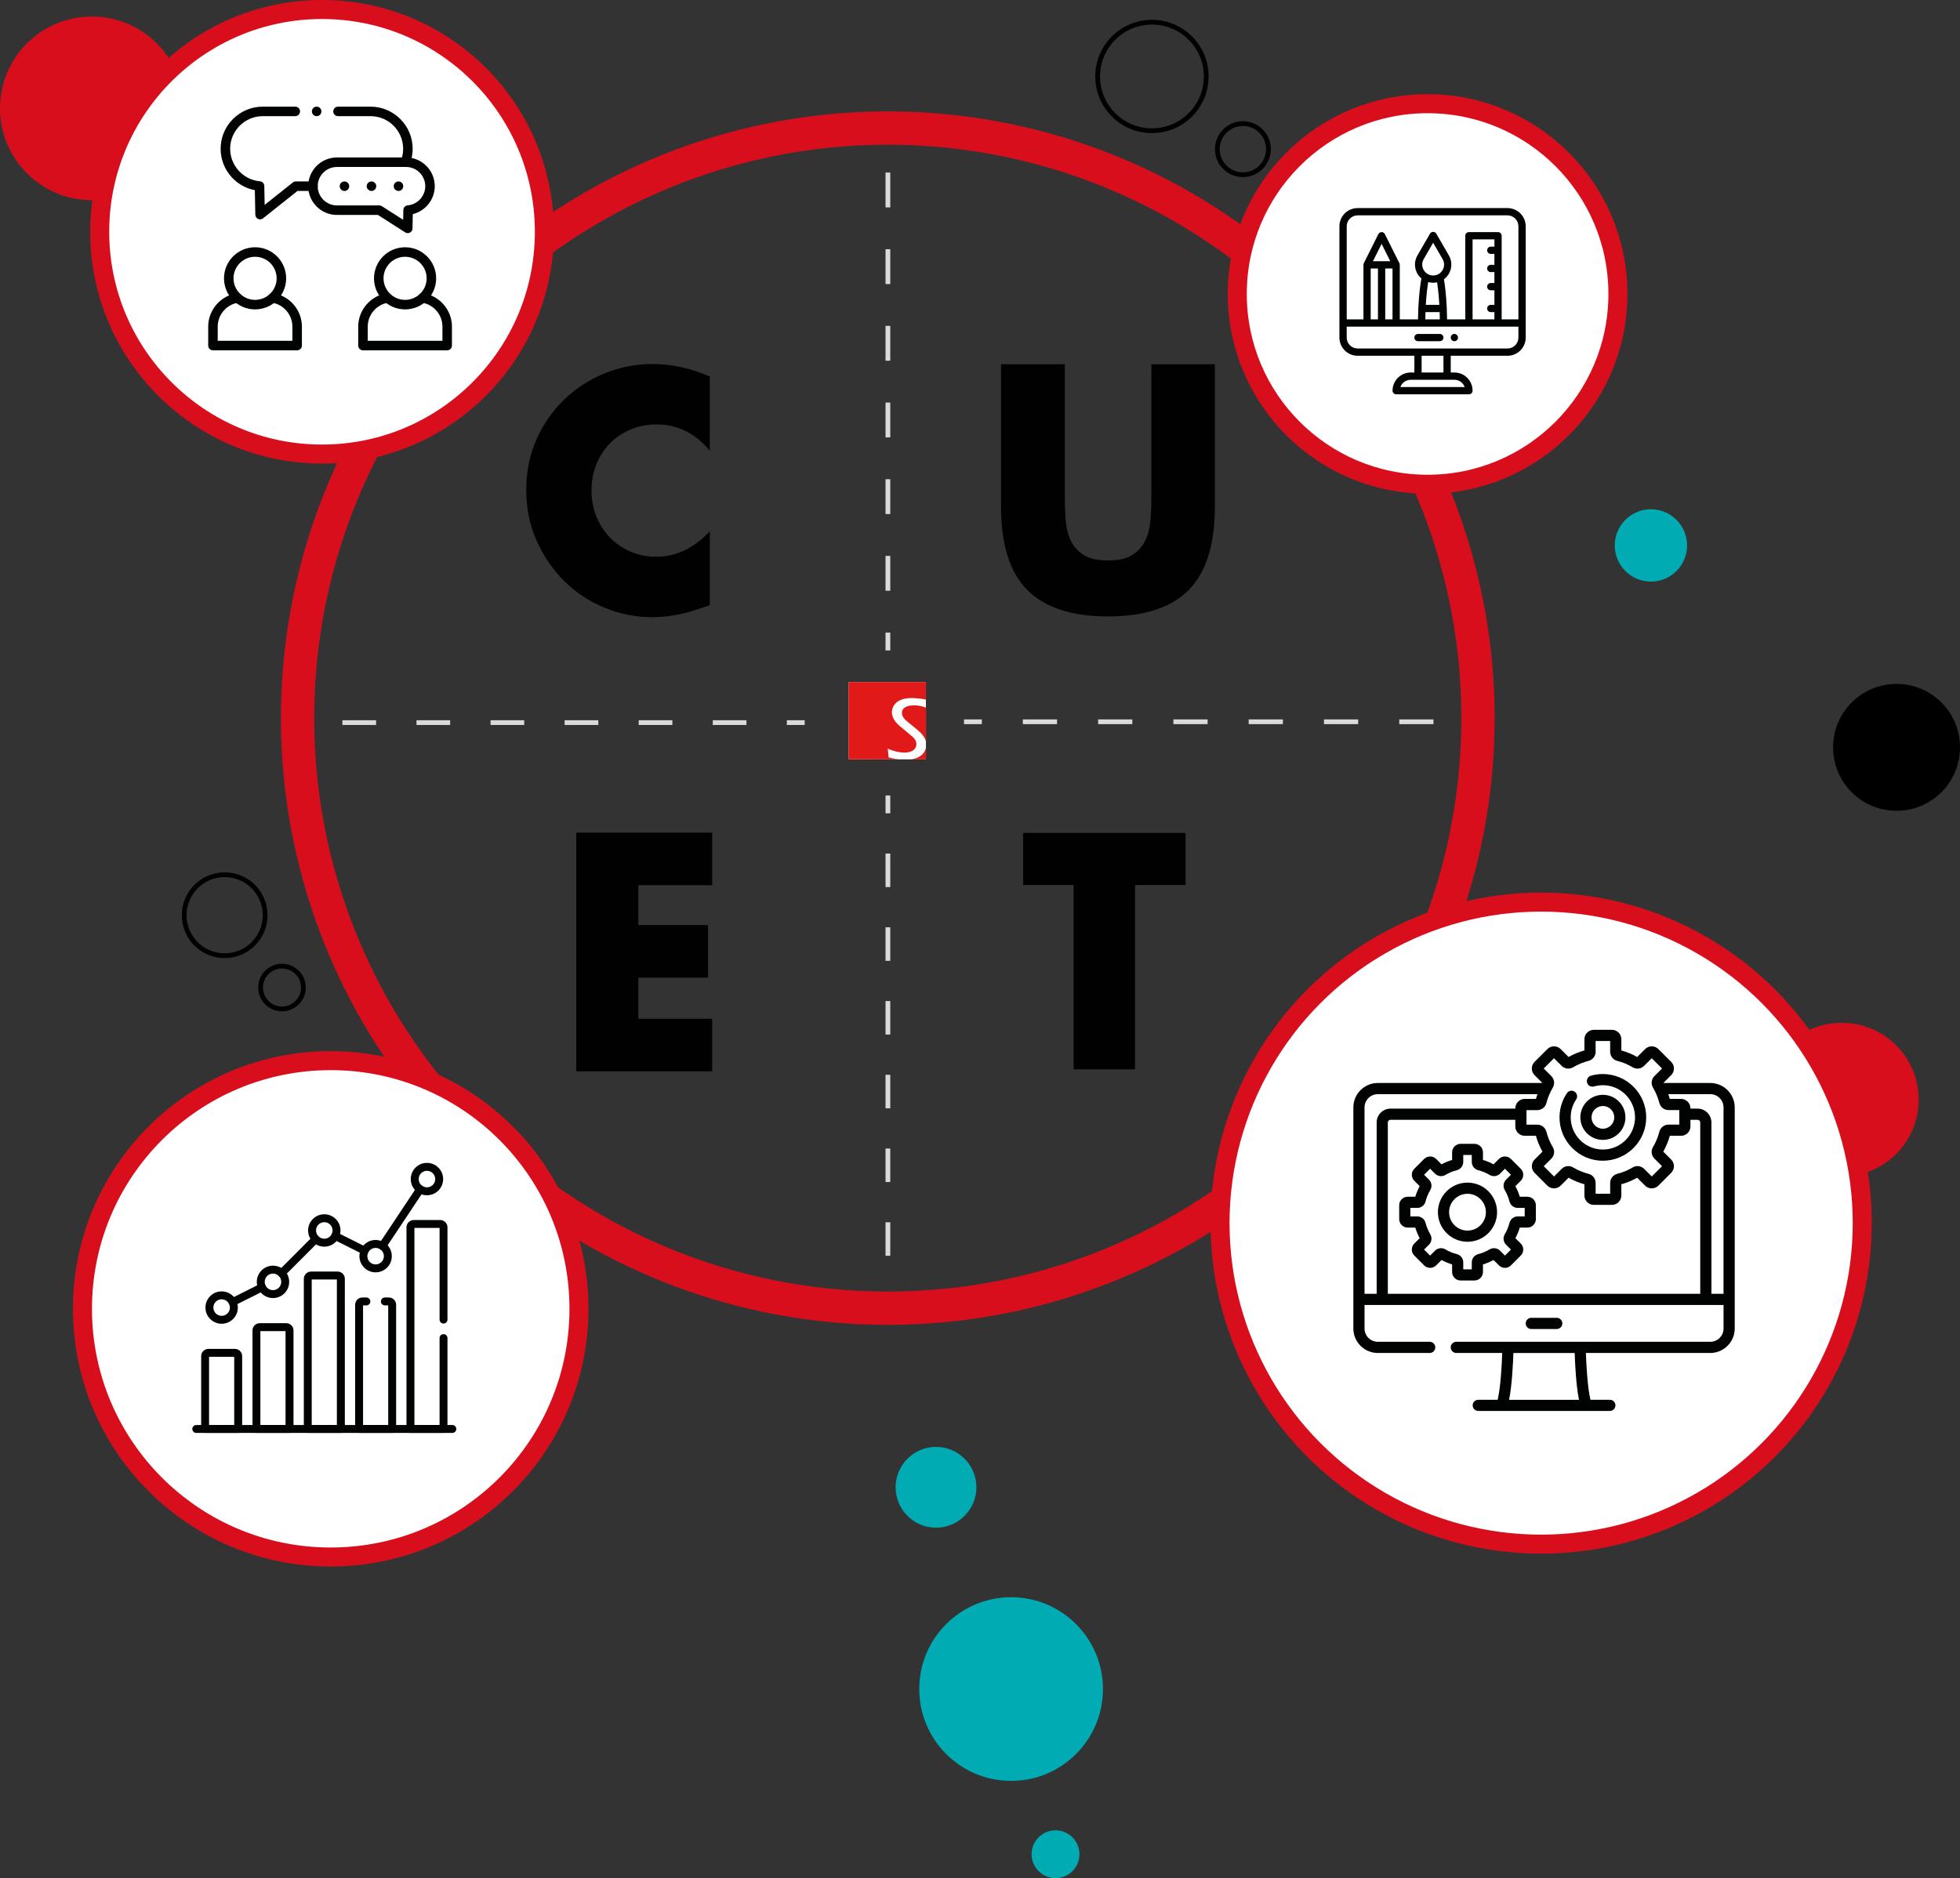 <?xml version="1.0" encoding="UTF-8"?>
<svg xmlns="http://www.w3.org/2000/svg" xmlns:xlink="http://www.w3.org/1999/xlink" id="Ebene_2" viewBox="0 0 824.26 790.03">
  <rect x="0" y="0" width="824.26" height="790.03" fill="#333333" stroke="none"/>
  <defs>
    <style>.cls-1{stroke-width:14px;}.cls-1,.cls-2,.cls-3,.cls-4,.cls-5,.cls-6,.cls-7,.cls-8{fill:none;}.cls-1,.cls-3,.cls-9,.cls-4,.cls-5,.cls-6,.cls-7,.cls-8{stroke-miterlimit:10;}.cls-1,.cls-9{stroke:#d90e1d;}.cls-10{clip-path:url(#clippath);}.cls-2,.cls-11,.cls-12,.cls-13,.cls-14,.cls-15,.cls-16,.cls-17{stroke-width:0px;}.cls-3{stroke-dasharray:0 0 14.1 16.92;}.cls-3,.cls-4,.cls-5,.cls-6,.cls-7,.cls-8{stroke-width:2px;}.cls-3,.cls-5,.cls-6,.cls-7,.cls-8{stroke:#dadada;}.cls-18{clip-path:url(#clippath-1);}.cls-9{stroke-width:8px;}.cls-9,.cls-14{fill:#fff;}.cls-4{stroke:#000;}.cls-6{stroke-dasharray:0 0 14.16 16.99;}.cls-7{stroke-dasharray:0 0 14.66 17.59;}.cls-8{stroke-dasharray:0 0 14.39 17.27;}.cls-12{fill:#e11918;}.cls-13{fill:#d90e1d;}.cls-15{fill:#010202;}.cls-16{fill:#00abb3;}.cls-17{fill:#010101;}</style>
    <clipPath id="clippath">
      <rect class="cls-2" x="87.56" y="44.86" width="102.5" height="102.5"></rect>
    </clipPath>
    <clipPath id="clippath-1">
      <rect class="cls-2" x="79.58" y="489.16" width="113.59" height="113.59"></rect>
    </clipPath>
  </defs>
  <g id="Ebene_3">
    <line class="cls-5" x1="373.4" y1="47.49" x2="373.4" y2="54.99"></line>
    <line class="cls-7" x1="373.4" y1="72.58" x2="373.4" y2="257.32"></line>
    <line class="cls-5" x1="373.4" y1="266.11" x2="373.4" y2="273.61"></line>
    <line class="cls-5" x1="373.4" y1="334.61" x2="373.4" y2="342.11"></line>
    <line class="cls-3" x1="373.4" y1="359.04" x2="373.4" y2="536.74"></line>
    <line class="cls-5" x1="373.4" y1="545.2" x2="373.4" y2="552.7"></line>
    <line class="cls-5" x1="338.4" y1="303.96" x2="330.9" y2="303.96"></line>
    <line class="cls-6" x1="313.91" y1="303.96" x2="135.48" y2="303.96"></line>
    <line class="cls-5" x1="126.99" y1="303.96" x2="119.49" y2="303.96"></line>
    <line class="cls-5" x1="627.59" y1="303.61" x2="620.09" y2="303.61"></line>
    <line class="cls-8" x1="602.83" y1="303.61" x2="421.53" y2="303.61"></line>
    <line class="cls-5" x1="412.9" y1="303.61" x2="405.4" y2="303.61"></line>
    <g id="Ellipse_54">
      <circle class="cls-16" cx="425.21" cy="710.49" r="38.63"></circle>
    </g>
    <g id="Ellipse_54-2">
      <circle class="cls-13" cx="38.63" cy="45.58" r="38.63"></circle>
    </g>
    <g id="Ellipse_54-3">
      <circle class="cls-13" cx="774.55" cy="462.57" r="32.32"></circle>
    </g>
    <g id="Ellipse_55">
      <circle class="cls-16" cx="393.63" cy="625.62" r="16.99"></circle>
    </g>
    <g id="Ellipse_55-2">
      <circle class="cls-16" cx="694.28" cy="229.43" r="15.21"></circle>
    </g>
    <g id="Ellipse_55-3">
      <circle class="cls-11" cx="797.57" cy="314.37" r="26.69"></circle>
    </g>
    <g id="Ellipse_55-4">
      <circle class="cls-4" cx="484.44" cy="32.16" r="22.83"></circle>
    </g>
    <g id="Ellipse_55-5">
      <circle class="cls-4" cx="94.48" cy="384.98" r="17.03"></circle>
    </g>
    <g id="Ellipse_55-6">
      <circle class="cls-4" cx="522.69" cy="62.74" r="10.75"></circle>
    </g>
    <g id="Ellipse_55-7">
      <circle class="cls-4" cx="118.59" cy="415.4" r="9"></circle>
    </g>
    <circle class="cls-1" cx="373.35" cy="302.08" r="248.21"></circle>
    <circle class="cls-9" cx="135.43" cy="97.5" r="93.5"></circle>
    <circle class="cls-9" cx="600.36" cy="123.66" r="80.04"></circle>
    <circle class="cls-9" cx="648.11" cy="514.5" r="135.04"></circle>
    <circle class="cls-9" cx="139.08" cy="550.55" r="104.4"></circle>
    <g id="Ellipse_56">
      <circle class="cls-16" cx="443.89" cy="779.97" r="10.06"></circle>
    </g>
    <path class="cls-17" d="m298.52,189.64c-6.07-7.4-13.56-11.1-22.48-11.1-3.93,0-7.56.71-10.9,2.14-3.35,1.43-6.22,3.37-8.63,5.82-2.41,2.45-4.3,5.38-5.69,8.76-1.38,3.39-2.07,7.05-2.07,10.97s.69,7.72,2.07,11.1c1.38,3.39,3.3,6.33,5.75,8.83,2.45,2.5,5.33,4.46,8.63,5.89,3.3,1.43,6.87,2.14,10.7,2.14,8.38,0,15.92-3.57,22.61-10.7v31.04l-2.68.94c-4.01,1.43-7.76,2.48-11.24,3.14-3.48.67-6.91,1-10.3,1-6.96,0-13.63-1.32-20-3.95-6.38-2.63-12-6.33-16.86-11.1-4.86-4.77-8.76-10.44-11.71-16.99-2.94-6.56-4.42-13.71-4.42-21.47s1.45-14.87,4.35-21.34c2.9-6.47,6.78-12.04,11.64-16.72,4.86-4.68,10.5-8.34,16.92-10.97,6.42-2.63,13.16-3.95,20.2-3.95,4.01,0,7.96.42,11.84,1.27,3.88.85,7.96,2.16,12.24,3.95v31.31Z"></path>
    <path class="cls-17" d="m477.34,372.27v77.54h-25.85v-77.54h-21.23v-21.89h68.31v21.89h-21.23Z"></path>
    <path class="cls-17" d="m299.49,372.34h-31.03v16.78h29.3v22.11h-29.3v17.31h31.03v22.11h-57.13v-100.41h57.13v22.11Z"></path>
    <path class="cls-17" d="m447.8,153.23v56.11c0,3.01.11,6.09.34,9.24.23,3.15.91,6,2.05,8.55,1.14,2.56,2.94,4.63,5.41,6.23,2.46,1.6,5.93,2.4,10.4,2.4s7.91-.8,10.33-2.4c2.42-1.59,4.22-3.67,5.41-6.23,1.18-2.55,1.89-5.41,2.12-8.55.23-3.15.34-6.23.34-9.24v-56.11h26.69v59.81c0,16.06-3.67,27.78-11.02,35.17-7.35,7.39-18.64,11.09-33.87,11.09s-26.55-3.7-33.94-11.09-11.09-19.11-11.09-35.17v-59.81h26.82Z"></path>
    <polygon class="cls-14" points="389.4 319.42 356.9 319.43 356.9 286.93 389.39 286.93 389.4 319.42 389.4 319.42"></polygon>
    <path class="cls-12" d="m376.14,319.16c-.66-.12-1.48-.31-2.46-.56l-.15-1.8c0-.2-.07-.82-.2-1.88,2.51,1.1,4.82,1.64,6.94,1.64.96.02,1.91-.12,2.82-.44.7-.24,1.3-.7,1.72-1.31.37-.53.57-1.15.57-1.8,0-.35-.06-.7-.17-1.03-.11-.35-.27-.69-.48-.99-.27-.39-.59-.74-.94-1.05-.42-.38-1.28-1.11-2.59-2.17s-2.31-1.89-2.98-2.48c-.64-.56-1.22-1.17-1.74-1.84-.45-.58-.81-1.22-1.06-1.91-.23-.62-.35-1.28-.35-1.95.01-1.09.36-2.15.99-3.04.66-.98,1.62-1.72,2.87-2.2,1.25-.48,2.72-.73,4.41-.72,2.03.02,4.05.23,6.04.63v-7.34h-32.49v32.51h21.08c-.7-.08-1.31-.17-1.83-.26h0Z"></path>
    <path class="cls-12" d="m379.88,298.2c-.37.48-.58,1.06-.58,1.67,0,.38.06.77.2,1.13.17.42.4.81.7,1.16.37.45.77.86,1.21,1.24.47.41,1.41,1.18,2.83,2.31,1.41,1.13,2.38,1.97,2.9,2.5.5.52.96,1.08,1.36,1.68.35.53.63,1.1.82,1.71.03.1.06.21.08.31v-14.25c-1.59-.63-3.29-.96-5.01-.98-.91,0-1.81.12-2.68.38-.83.25-1.44.63-1.83,1.13Z"></path>
    <path class="cls-12" d="m388.55,316.53c-.68.98-1.69,1.74-3.02,2.29-.7.28-1.43.48-2.17.61h6.03v-4.72c-.17.65-.46,1.27-.84,1.82h0Z"></path>
    <path class="cls-15" d="m654.68,559.04c1.3,0,2.35-1.05,2.35-2.35h0c0-1.3-1.05-2.35-2.35-2.35h-10.71c-1.3,0-2.35,1.05-2.35,2.35s1.05,2.35,2.35,2.35h10.71Z"></path>
    <path class="cls-15" d="m719.23,455.55h-19.72l3.29-3.29c1.54-1.54,1.54-4.05,0-5.59l-5.38-5.38c-1.54-1.54-4.05-1.54-5.59,0l-3.33,3.33c-2.1-1.19-4.33-2.12-6.66-2.76v-4.71c0-2.18-1.77-3.96-3.96-3.96h-7.61c-2.18,0-3.96,1.77-3.96,3.96v4.71c-2.33.64-4.56,1.57-6.66,2.76l-3.33-3.33c-1.54-1.54-4.05-1.54-5.59,0l-5.38,5.38c-1.54,1.54-1.54,4.05,0,5.59l3.29,3.29h-69.21c-5.68,0-10.29,4.62-10.29,10.29v92.99c0,5.68,4.62,10.29,10.29,10.29h21.81c1.3,0,2.35-1.05,2.35-2.35s-1.05-2.35-2.35-2.35h-21.81c-3.08,0-5.59-2.51-5.59-5.59v-9.89h150.98v9.89c0,3.08-2.51,5.59-5.59,5.59h-106.8c-1.3,0-2.35,1.05-2.35,2.35h0c0,1.3,1.05,2.35,2.35,2.35h19.31c-.17,5.37-.71,14.66-1.92,19.69h-8.15c-1.3,0-2.35,1.05-2.35,2.35s1.05,2.35,2.35,2.35h55.33c1.3,0,2.35-1.05,2.35-2.35h0c0-1.3-1.05-2.35-2.35-2.35h-8.15c-1.21-5.03-1.74-14.32-1.92-19.69h52.3c5.68,0,10.29-4.62,10.29-10.29v-92.99c0-5.68-4.62-10.29-10.29-10.29h0Zm-84.6,133.27c1.24-6.09,1.67-15.38,1.81-19.69h25.78c.14,4.3.56,13.6,1.81,19.69h-29.4Zm17.79-136.15l-3.21-3.21,4.32-4.32,3.21,3.21c1.28,1.28,3.27,1.52,4.83.59,2.01-1.2,4.19-2.1,6.46-2.68,1.76-.45,3-2.03,3-3.84v-4.54h6.11v4.54c0,1.81,1.23,3.39,3,3.84,2.27.58,4.44,1.48,6.45,2.68,1.56.93,3.55.69,4.83-.59l3.21-3.21,4.32,4.32-3.21,3.21c-1.28,1.28-1.52,3.27-.59,4.83,1.2,2.01,2.1,4.19,2.68,6.45.45,1.77,2.03,3,3.84,3h4.54v6.11h-4.54c-1.81,0-3.39,1.23-3.84,3-.58,2.27-1.48,4.44-2.68,6.46-.93,1.56-.69,3.55.6,4.83l3.21,3.21-4.32,4.32-3.21-3.21c-1.28-1.28-3.27-1.52-4.83-.59-2.01,1.2-4.19,2.1-6.46,2.68-1.77.45-3,2.03-3,3.84v4.54h-6.11v-4.54c0-1.81-1.23-3.39-3-3.84-2.27-.58-4.44-1.48-6.46-2.68-1.56-.93-3.55-.69-4.83.6l-3.21,3.21-4.32-4.32,3.21-3.21c1.28-1.28,1.53-3.27.59-4.83-1.2-2.01-2.1-4.19-2.68-6.45-.45-1.77-2.03-3-3.84-3h-4.54v-6.11h4.54c1.81,0,3.39-1.23,3.84-3,.58-2.27,1.48-4.44,2.68-6.45.93-1.56.69-3.55-.59-4.83h0Zm-73.48,19.49v72.08h-5.1v-78.4c0-3.08,2.51-5.59,5.59-5.59h67.12c-.23.66-.45,1.32-.63,2h-4.71c-2.18,0-3.96,1.77-3.96,3.96v.13h-52.49c-3.21,0-5.83,2.61-5.83,5.82Zm136.07,72.08h-131.37v-72.08c0-.62.5-1.12,1.12-1.12h52.49v2.77c0,2.18,1.77,3.96,3.96,3.96h4.71c.64,2.33,1.57,4.56,2.76,6.66l-3.33,3.33c-1.54,1.54-1.54,4.05,0,5.59l5.38,5.38c1.54,1.54,4.05,1.54,5.59,0l3.33-3.33c2.1,1.19,4.33,2.12,6.66,2.76v4.71c0,2.18,1.77,3.96,3.96,3.96h7.61c2.18,0,3.96-1.77,3.96-3.96v-4.71c2.32-.64,4.56-1.57,6.66-2.76l3.33,3.33c1.54,1.54,4.05,1.54,5.59,0l5.38-5.38c1.54-1.54,1.54-4.05,0-5.59l-3.33-3.33c1.19-2.1,2.12-4.33,2.76-6.66h4.71c2.18,0,3.96-1.77,3.96-3.96v-2.77h3c.62,0,1.12.5,1.12,1.12v72.08h0Zm9.81,0h-5.1v-72.08c0-3.21-2.61-5.83-5.83-5.83h-3v-.13c0-2.18-1.77-3.96-3.96-3.96h-4.71c-.19-.67-.4-1.34-.63-2h17.63c3.08,0,5.59,2.51,5.59,5.59v78.4Z"></path>
    <path class="cls-15" d="m674.07,488.25c10.05,0,18.23-8.18,18.23-18.23s-8.18-18.23-18.23-18.23c-1.7,0-3.39.23-5.01.7-1.25.34-1.99,1.64-1.64,2.89.34,1.25,1.64,1.99,2.89,1.64.01,0,.03,0,.04-.01,1.21-.34,2.46-.52,3.72-.52,7.46,0,13.53,6.07,13.53,13.53s-6.07,13.53-13.53,13.53-13.53-6.07-13.53-13.53c0-2.71.8-5.33,2.31-7.56.72-1.08.42-2.54-.66-3.26-1.07-.71-2.51-.43-3.23.63-2.04,3.02-3.12,6.54-3.12,10.2,0,10.05,8.18,18.23,18.23,18.23h0Z"></path>
    <path class="cls-15" d="m683.56,470.01c0-5.23-4.25-9.48-9.48-9.48s-9.48,4.25-9.48,9.48,4.25,9.48,9.48,9.48,9.48-4.25,9.48-9.48Zm-14.26,0c0-2.64,2.14-4.78,4.78-4.78s4.78,2.14,4.78,4.78-2.14,4.78-4.78,4.78-4.78-2.14-4.78-4.78Zm-26.98,33.39h-3.19c-.46-1.55-1.08-3.04-1.85-4.45l2.26-2.26c.67-.67,1.05-1.58,1.05-2.53,0-.96-.37-1.85-1.05-2.53l-4.12-4.12c-1.4-1.4-3.67-1.4-5.06,0l-2.26,2.26c-1.42-.77-2.91-1.39-4.45-1.85v-3.19c0-1.97-1.61-3.58-3.58-3.58h-5.82c-1.97,0-3.58,1.61-3.58,3.58v3.19c-1.55.46-3.04,1.08-4.45,1.85l-2.26-2.26c-1.4-1.4-3.67-1.4-5.06,0l-4.12,4.12c-1.4,1.4-1.4,3.67,0,5.06l2.26,2.26c-.77,1.42-1.39,2.91-1.85,4.45h-3.19c-1.97,0-3.58,1.61-3.58,3.58v5.82c0,1.97,1.61,3.58,3.58,3.58h3.19c.46,1.55,1.08,3.04,1.85,4.45l-2.26,2.26c-1.4,1.4-1.4,3.67,0,5.06l4.12,4.12c.67.67,1.58,1.05,2.53,1.05.95,0,1.86-.37,2.53-1.05l2.26-2.26c1.42.77,2.91,1.39,4.45,1.85v3.19c0,1.97,1.61,3.58,3.58,3.58h5.82c1.97,0,3.58-1.61,3.58-3.58v-3.19c1.55-.46,3.04-1.08,4.45-1.85l2.26,2.26c.67.67,1.58,1.05,2.53,1.05.95,0,1.86-.37,2.53-1.05l4.12-4.12c.67-.67,1.05-1.58,1.05-2.53,0-.96-.37-1.85-1.05-2.53l-2.26-2.26c.77-1.42,1.39-2.91,1.85-4.45h3.19c1.97,0,3.58-1.61,3.58-3.58v-5.82c0-1.97-1.61-3.58-3.58-3.58h0Zm-1.12,8.28h-2.93c-1.64,0-3.07,1.11-3.47,2.71-.43,1.69-1.1,3.3-1.99,4.8-.84,1.41-.62,3.21.54,4.37l2.07,2.07-2.53,2.53-2.07-2.07c-1.16-1.16-2.96-1.38-4.37-.54-1.5.89-3.11,1.56-4.8,1.99-1.6.41-2.71,1.83-2.71,3.47v2.93h-3.58v-2.93c0-1.64-1.11-3.07-2.71-3.47-1.69-.43-3.3-1.1-4.8-1.99-1.41-.84-3.21-.62-4.37.54l-2.07,2.07-2.53-2.53,2.07-2.07c1.16-1.16,1.38-2.96.54-4.37-.89-1.49-1.56-3.11-1.99-4.8-.41-1.6-1.83-2.71-3.47-2.71h-2.93v-3.58h2.93c1.64,0,3.07-1.11,3.47-2.71.43-1.69,1.1-3.3,1.99-4.8.84-1.41.62-3.21-.54-4.37l-2.07-2.07,2.53-2.53,2.07,2.07c1.16,1.16,2.96,1.38,4.37.54,1.5-.89,3.11-1.56,4.8-1.99,1.6-.41,2.71-1.83,2.71-3.47v-2.93h3.58v2.93c0,1.64,1.11,3.07,2.71,3.47,1.69.43,3.3,1.1,4.8,1.99,1.41.84,3.21.62,4.37-.54l2.07-2.07,2.53,2.53-2.07,2.07c-1.16,1.16-1.38,2.96-.54,4.37.89,1.5,1.56,3.11,1.99,4.8.41,1.6,1.83,2.71,3.47,2.71h2.93v3.58h0Z"></path>
    <path class="cls-15" d="m617.14,497.46c-6.86,0-12.44,5.58-12.44,12.44s5.58,12.44,12.44,12.44,12.44-5.58,12.44-12.44-5.58-12.44-12.44-12.44h0Zm0,20.18c-4.27,0-7.74-3.47-7.74-7.74s3.47-7.74,7.74-7.74,7.74,3.47,7.74,7.74-3.47,7.74-7.74,7.74Z"></path>
    <g class="cls-10">
      <path class="cls-15" d="m107.27,130.15c-7.21,0-13.07-5.86-13.07-13.07s5.86-13.07,13.07-13.07,13.07,5.86,13.07,13.07-5.86,13.07-13.07,13.07Zm0-22.14c-5,0-9.07,4.07-9.07,9.06s4.07,9.07,9.07,9.07,9.07-4.07,9.07-9.07-4.07-9.06-9.07-9.06Z"></path>
      <path class="cls-15" d="m124.97,147.36h-35.41c-1.11,0-2-.9-2-2v-8.01c0-6.93,5.17-12.95,12.03-13.99,1.09-.17,2.11.59,2.28,1.68.17,1.09-.59,2.11-1.68,2.28-4.92.75-8.63,5.06-8.63,10.03v6h31.4v-6c0-4.97-3.71-9.29-8.63-10.03-1.09-.17-1.84-1.19-1.68-2.28.17-1.09,1.19-1.84,2.28-1.68,6.86,1.04,12.03,7.06,12.03,13.99v8.01c0,1.11-.9,2-2,2Z"></path>
      <path class="cls-15" d="m170.35,130.15c-7.21,0-13.07-5.86-13.07-13.07s5.86-13.07,13.07-13.07,13.07,5.86,13.07,13.07-5.86,13.07-13.07,13.07Zm0-22.14c-5,0-9.06,4.07-9.06,9.06s4.07,9.07,9.06,9.07,9.07-4.07,9.07-9.07-4.07-9.06-9.07-9.06Z"></path>
      <path class="cls-15" d="m188.06,147.36h-35.41c-1.11,0-2-.9-2-2v-8.01c0-6.93,5.17-12.95,12.03-13.99,1.09-.17,2.11.59,2.28,1.68s-.59,2.11-1.68,2.28c-4.92.75-8.63,5.06-8.63,10.03v6h31.41v-6c0-4.97-3.71-9.29-8.64-10.03-1.09-.17-1.84-1.19-1.68-2.28.17-1.09,1.19-1.84,2.28-1.68,6.86,1.04,12.04,7.06,12.04,13.99v8.01c0,1.11-.9,2-2,2Z"></path>
      <path class="cls-15" d="m171.48,98.07c-.38,0-.75-.11-1.08-.32l-11.47-7.34h-17.23c-6.67,0-12.09-5.42-12.09-12.09s5.42-12.09,12.09-12.09h29.05c6.67,0,12.09,5.42,12.09,12.09,0,5.6-3.93,10.45-9.24,11.75l-.12,6.04c-.01.72-.42,1.39-1.06,1.73-.3.16-.62.24-.94.24Zm-29.78-27.84c-4.46,0-8.09,3.63-8.09,8.09s3.63,8.09,8.09,8.09h17.82c.38,0,.76.11,1.08.32l8.95,5.73.08-4.12c.02-1.02.81-1.87,1.83-1.96,4.14-.36,7.38-3.9,7.38-8.06,0-4.46-3.63-8.09-8.09-8.09h-29.05Z"></path>
      <path class="cls-15" d="m109.37,92.27c-.29,0-.58-.06-.85-.19-.69-.32-1.13-1.01-1.15-1.77l-.2-10.31c-3.7-.71-7.09-2.59-9.69-5.41-3.03-3.29-4.7-7.55-4.7-12,0-9.78,7.96-17.73,17.74-17.73h13.66c1.11,0,2,.9,2,2s-.9,2-2,2h-13.66c-7.57,0-13.73,6.16-13.73,13.73,0,7.06,5.5,13.06,12.53,13.67,1.02.09,1.81.93,1.83,1.96l.15,7.96,11.86-9.43c.35-.28.79-.44,1.25-.44h7.21c1.11,0,2,.9,2,2s-.9,2-2,2h-6.51l-14.48,11.52c-.36.29-.8.44-1.25.44Zm61.12-22.04c-.24,0-.48-.04-.72-.13-1.03-.4-1.55-1.56-1.15-2.59.61-1.58.92-3.23.92-4.92,0-7.57-6.16-13.73-13.73-13.73h-13.66c-1.11,0-2-.9-2-2s.9-2,2-2h13.66c9.78,0,17.73,7.95,17.73,17.73,0,2.18-.4,4.32-1.18,6.36-.31.8-1.06,1.28-1.87,1.28Z"></path>
      <path class="cls-15" d="m144.86,80.32c-1.11,0-2-.9-2-2s.9-2,2-2,2,.89,2,2h0c0,1.11-.9,2.01-2,2.01Z"></path>
      <path class="cls-15" d="m156.22,80.32c-1.11,0-2-.9-2-2s.9-2,2-2,2,.89,2,2h0c0,1.11-.9,2.01-2,2.01Z"></path>
      <path class="cls-15" d="m167.58,80.32c-1.11,0-2-.9-2-2s.9-2,2-2,2,.89,2,2h0c0,1.11-.9,2.01-2,2.01Z"></path>
      <path class="cls-15" d="m133.17,48.86h-.01c-1.11,0-2-.9-2-2s.9-2,2-2,2.01.9,2.01,2-.89,2-2,2Z"></path>
    </g>
    <g class="cls-18">
      <path class="cls-15" d="m93.21,556.83c-3.75,0-6.81-3.05-6.81-6.81s3.05-6.81,6.81-6.81,6.81,3.05,6.81,6.81-3.05,6.81-6.81,6.81Zm0-10.29c-1.92,0-3.48,1.56-3.48,3.48s1.56,3.48,3.48,3.48,3.48-1.56,3.48-3.48-1.56-3.48-3.48-3.48Z"></path>
      <path class="cls-15" d="m114.8,546.02c-3.75,0-6.81-3.05-6.81-6.81s3.05-6.81,6.81-6.81,6.81,3.05,6.81,6.81-3.05,6.81-6.81,6.81Zm0-10.29c-1.92,0-3.48,1.56-3.48,3.48s1.56,3.48,3.48,3.48,3.48-1.56,3.48-3.48-1.56-3.48-3.48-3.48Z"></path>
      <path class="cls-15" d="m136.38,524.4c-3.75,0-6.81-3.05-6.81-6.81s3.05-6.81,6.81-6.81,6.81,3.05,6.81,6.81-3.05,6.81-6.81,6.81Zm0-10.29c-1.92,0-3.48,1.56-3.48,3.48s1.56,3.48,3.48,3.48,3.48-1.56,3.48-3.48-1.56-3.48-3.48-3.48Z"></path>
      <path class="cls-15" d="m157.96,535.21c-3.75,0-6.81-3.05-6.81-6.81s3.05-6.81,6.81-6.81,6.81,3.05,6.81,6.81-3.05,6.81-6.81,6.81Zm0-10.29c-1.92,0-3.48,1.56-3.48,3.48s1.56,3.48,3.48,3.48,3.48-1.56,3.48-3.48-1.56-3.48-3.48-3.48Z"></path>
      <path class="cls-15" d="m179.55,502.78c-3.75,0-6.81-3.05-6.81-6.81s3.05-6.81,6.81-6.81,6.81,3.05,6.81,6.81-3.05,6.81-6.81,6.81Zm0-10.29c-1.92,0-3.48,1.56-3.48,3.48s1.56,3.48,3.48,3.48,3.48-1.56,3.48-3.48-1.56-3.48-3.48-3.48Z"></path>
      <path class="cls-15" d="m160.81,525.78c-.32,0-.64-.09-.92-.28-.77-.51-.97-1.54-.46-2.31l15.88-23.87c.51-.77,1.54-.97,2.31-.46.77.51.97,1.54.46,2.31l-15.88,23.87c-.32.48-.85.74-1.39.74Z"></path>
      <path class="cls-15" d="m153.36,527.76c-.25,0-.5-.06-.74-.18l-12.38-6.2c-.82-.41-1.15-1.41-.74-2.23.41-.82,1.41-1.15,2.23-.74l12.38,6.2c.82.41,1.15,1.41.74,2.23-.29.58-.88.92-1.49.92Z"></path>
      <path class="cls-15" d="m118.43,537.24c-.43,0-.85-.16-1.18-.49-.65-.65-.65-1.7,0-2.35l14.31-14.34c.65-.65,1.7-.65,2.35,0,.65.65.65,1.7,0,2.35l-14.31,14.34c-.32.33-.75.49-1.18.49Z"></path>
      <path class="cls-15" d="m97.81,549.38c-.61,0-1.2-.34-1.49-.92-.41-.82-.08-1.82.74-2.23l12.38-6.2c.82-.41,1.82-.08,2.23.74.41.82.08,1.82-.74,2.23l-12.38,6.2c-.24.12-.49.18-.74.18Z"></path>
      <path class="cls-15" d="m100.17,602.75h-13.91c-.92,0-1.66-.74-1.66-1.66v-30.63c0-1.68,1.37-3.06,3.06-3.06h11.13c1.68,0,3.05,1.37,3.05,3.06v30.63c0,.92-.74,1.66-1.66,1.66Zm-12.25-3.33h10.58v-28.69h-10.58v28.69Z"></path>
      <path class="cls-15" d="m121.75,602.75h-13.91c-.92,0-1.66-.74-1.66-1.66v-41.44c0-1.68,1.37-3.06,3.06-3.06h11.13c1.68,0,3.05,1.37,3.06,3.05v41.44c0,.92-.74,1.66-1.66,1.66Zm-12.25-3.33h10.58v-39.5h-10.58v39.5Zm10.86-39.5h0,0Z"></path>
      <path class="cls-15" d="m143.34,602.75h-13.91c-.92,0-1.66-.74-1.66-1.66v-63.16c0-1.68,1.37-3.06,3.06-3.06h11.13c1.68,0,3.06,1.37,3.06,3.05v63.16c0,.92-.74,1.66-1.66,1.66Zm-12.25-3.33h10.58v-61.22h-10.58v61.22Zm10.86-61.22h0,0Z"></path>
      <path class="cls-15" d="m190.23,602.75h-107.7c-.92,0-1.66-.74-1.66-1.66s.74-1.66,1.66-1.66h107.7c.92,0,1.66.74,1.66,1.66s-.74,1.66-1.66,1.66Z"></path>
      <path class="cls-15" d="m164.92,602.75h-13.91c-.92,0-1.66-.74-1.66-1.66v-52.25c0-1.68,1.37-3.06,3.06-3.06h1.68c.92,0,1.66.74,1.66,1.66s-.74,1.66-1.66,1.66h-1.41v50.32h10.58v-50.32h-1.41c-.92,0-1.66-.74-1.66-1.66s.74-1.66,1.66-1.66h1.68c1.68,0,3.06,1.37,3.06,3.06v52.25c0,.92-.74,1.66-1.66,1.66Z"></path>
      <path class="cls-15" d="m186.51,602.75h-13.91c-.92,0-1.66-.74-1.66-1.66v-84.84c0-1.68,1.37-3.06,3.05-3.06h11.13c1.68,0,3.06,1.37,3.06,3.06v38.84c0,.92-.74,1.66-1.66,1.66s-1.66-.74-1.66-1.66v-38.57h-10.58v82.9h10.58v-36.56c0-.92.74-1.66,1.66-1.66s1.66.74,1.66,1.66v38.23c0,.92-.74,1.66-1.66,1.66Z"></path>
    </g>
    <path class="cls-15" d="m611.62,140.47c-.84,0-1.53.69-1.53,1.53s.69,1.53,1.53,1.53,1.53-.69,1.53-1.53-.69-1.53-1.53-1.53Z"></path>
    <path class="cls-15" d="m633.96,87.53h-63.03c-4.22,0-7.65,3.43-7.65,7.65v46.82c0,4.22,3.43,7.65,7.65,7.65h23.87v7.04h-1.53c-2.04,0-3.96.8-5.41,2.24-1.45,1.45-2.24,3.37-2.24,5.41,0,.84.68,1.53,1.53,1.53h30.6c.84,0,1.53-.68,1.53-1.53,0-4.22-3.43-7.65-7.65-7.65h-1.53v-7.04h23.87c4.22,0,7.65-3.43,7.65-7.65v-46.82c0-4.22-3.43-7.65-7.65-7.65Zm-63.03,3.06h63.03c2.53,0,4.59,2.06,4.59,4.59v39.17h-7.04v-35.19c0-.84-.68-1.53-1.53-1.53h-12.24c-.84,0-1.53.68-1.53,1.53v35.19h-7.66c-.02-1.55-.06-3.1-.12-4.66-.27-6.23-.88-10.4-1.2-12.24,3.16-2.32,4.02-6.63,2.09-9.98l-5.3-9.18c-.27-.47-.78-.76-1.32-.76-.55,0-1.05.29-1.32.76l-5.31,9.19c-1.82,3.16-1.17,7.24,1.68,9.65-.33,1.83-1,6.15-1.29,12.56-.07,1.53-.11,3.09-.13,4.66h-7.66v-22.95c0-.23-.05-.45-.15-.66,0,0,0-.02-.01-.02l-6.12-12.24c-.38-.76-1.3-1.06-2.05-.68-.3.15-.54.39-.68.68l-6.12,12.24s0,.02,0,.02c-.1.21-.15.43-.15.66v22.95h-7.04v-39.17c0-2.53,2.06-4.59,4.59-4.59Zm48.35,43.76v-33.66h9.18v3.06h-1.53c-.84,0-1.53.68-1.53,1.53s.68,1.53,1.53,1.53h1.53v4.59h-1.53c-.84,0-1.53.68-1.53,1.53s.68,1.53,1.53,1.53h1.53v4.59h-1.53c-.84,0-1.53.68-1.53,1.53s.68,1.53,1.53,1.53h1.53v6.12h-1.53c-.84,0-1.53.68-1.53,1.53s.68,1.53,1.53,1.53h1.53v3.06h-9.18Zm-16.58-15.41c.56,0,1.11-.06,1.65-.18.28,1.82.7,5.04.95,9.47h-5.69c.26-4.43.7-7.7,1-9.58.68.19,1.39.29,2.1.29h0Zm0-3.06c-3.5,0-5.75-3.81-3.98-6.88l3.98-6.89,3.98,6.89c1.77,3.06-.46,6.88-3.98,6.88h0Zm-3.24,15.41h5.97c.03,1.01.05,2.03.07,3.06h-6.1c.01-1.03.03-2.05.07-3.06h0Zm-16.91,3.06v-21.42h3.06v21.42h-3.06Zm-6.12,0v-21.42h3.06v21.42h-3.06Zm.95-24.48l3.64-7.29,3.64,7.29h-7.29Zm38.57,52.94h-27.02c.22-.64.59-1.22,1.08-1.72.87-.87,2.02-1.34,3.25-1.34h18.36c2,0,3.7,1.28,4.33,3.06Zm-8.92-6.12h-9.18v-7.04h9.18v7.04Zm26.93-10.1h-63.03c-2.53,0-4.59-2.06-4.59-4.59v-4.59h72.21v4.59c0,2.53-2.06,4.59-4.59,4.59Z"></path>
    <path class="cls-15" d="m605.5,140.47h-9.18c-.84,0-1.53.68-1.53,1.53s.68,1.53,1.53,1.53h9.18c.84,0,1.53-.68,1.53-1.53s-.68-1.53-1.53-1.53Z"></path>
  </g>
</svg>
